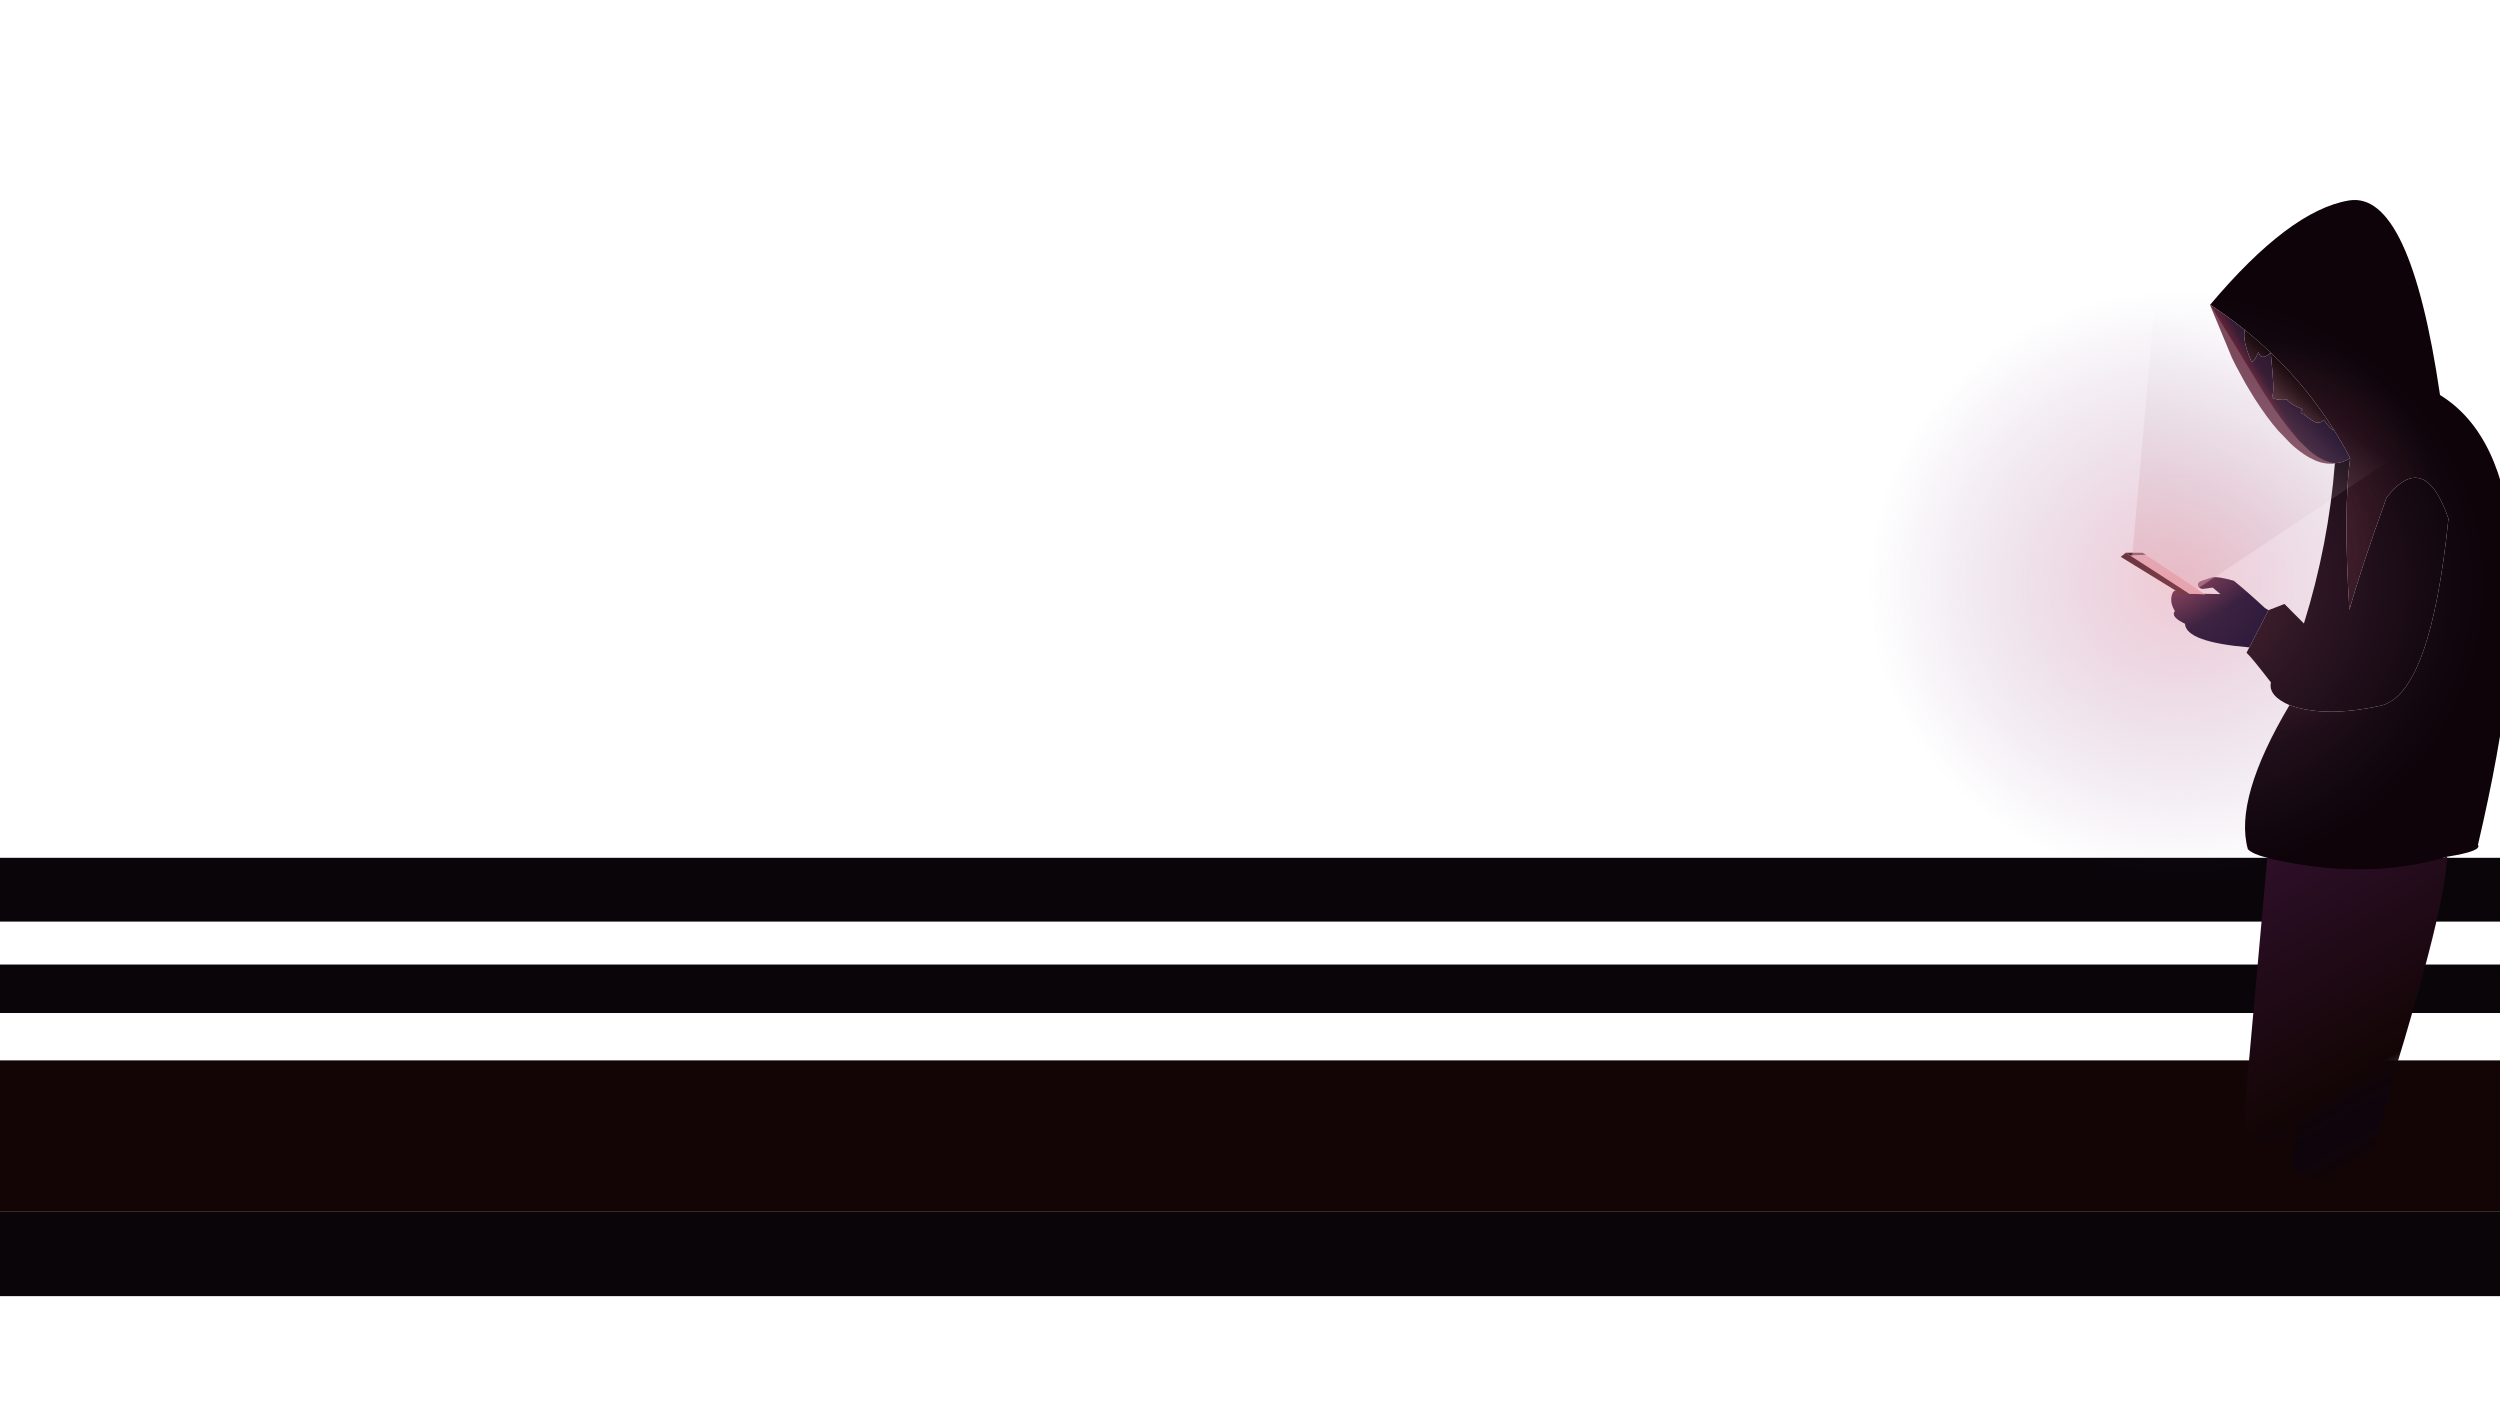 
<svg xmlns="http://www.w3.org/2000/svg" version="1.1" xmlns:xlink="http://www.w3.org/1999/xlink" preserveAspectRatio="none" x="0px" y="0px" width="1836px" height="1048px" viewBox="0 0 1836 1048">
<defs>
<linearGradient id="Gradient_1" gradientUnits="userSpaceOnUse" x1="2227.988" y1="202.85" x2="2386.812" y2="479.55" spreadMethod="pad">
<stop  offset="29.804%" stop-color="#2D0F28"/>

<stop  offset="81.961%" stop-color="#130505"/>

<stop  offset="100%" stop-color="#000220" stop-opacity="0"/>
</linearGradient>

<linearGradient id="Gradient_2" gradientUnits="userSpaceOnUse" x1="1903.537" y1="196.275" x2="1944.562" y2="267.125" spreadMethod="pad">
<stop  offset="0%" stop-color="#E65D6E"/>

<stop  offset="100%" stop-color="#000220"/>
</linearGradient>

<linearGradient id="Gradient_3" gradientUnits="userSpaceOnUse" x1="1666.175" y1="299.175" x2="1686.525" y2="278.825" spreadMethod="pad">
<stop  offset="0%" stop-color="#5F3A3F"/>

<stop  offset="100%" stop-color="#130606"/>
</linearGradient>

<radialGradient id="Gradient_4" gradientUnits="userSpaceOnUse" cx="0" cy="0" r="195.1" fx="0" fy="0" gradientTransform="matrix( 1, 0, 0, 1.187, 1672.55,396.15) " spreadMethod="pad">
<stop  offset="0%" stop-color="#401B1F"/>

<stop  offset="63.529%" stop-color="#0D0308"/>
</radialGradient>

<linearGradient id="Gradient_5" gradientUnits="userSpaceOnUse" x1="1379.987" y1="-170.538" x2="1453.212" y2="-212.562" spreadMethod="pad">
<stop  offset="0%" stop-color="#C83141"/>

<stop  offset="26.667%" stop-color="#311A2E"/>

<stop  offset="100%" stop-color="#000220"/>
</linearGradient>

<linearGradient id="Gradient_6" gradientUnits="userSpaceOnUse" x1="1350.638" y1="346.363" x2="1437.263" y2="232.537" spreadMethod="pad">
<stop  offset="0%" stop-color="#E9C7CB" stop-opacity="0.486"/>

<stop  offset="83.922%" stop-color="#D5D5D5" stop-opacity="0"/>
</linearGradient>

<radialGradient id="Gradient_7" gradientUnits="userSpaceOnUse" cx="0" cy="0" r="207.788" fx="0" fy="0" gradientTransform="matrix( 1, 0, 0, 0.363, 608.15,348.25) " spreadMethod="pad">
<stop  offset="0%" stop-color="#D6728C" stop-opacity="0.369"/>

<stop  offset="100%" stop-color="#7A4C94" stop-opacity="0"/>
</radialGradient>

<g id="Layer3_0_FILL">
<path fill="#130505" stroke="none" d="
M -40.7 778.75
L -40.7 889.95 1862.15 889.95 1862.15 778.75 -40.7 778.75 Z"/>

<path fill="#090509" stroke="none" d="
M -40.7 889.95
L -40.7 951.9 1862.15 951.9 1862.15 889.95 -40.7 889.95
M -23.1 708.35
L -23.05 743.95 1851.45 743.95 1851.45 708.35 -23.1 708.35
M -23.1 629.95
L -23.05 676.8 1851.45 676.8 1851.45 629.95 -23.1 629.95 Z"/>
</g>

<g id="Layer1_0_FILL">
<path fill="url(#Gradient_1)" stroke="none" d="
M 1692.35 635.25
Q 1678.95 633.25 1665.1 629.95
L 1648.45 814.9
Q 1649.85 852.15 1676.1 835.25 1684.25 824.85 1686.4 811.95 1685.45 834.8 1684.1 860.15 1703.25 869.1 1734.9 878.5
L 1756.75 793.45
Q 1795.8 666.5 1797.2 629.15 1748.3 643.6 1692.35 635.25 Z"/>

<path fill="url(#Gradient_2)" stroke="none" d="
M 1611.85 435.95
Q 1603.3 435.95 1599.75 434.1 1596.1 432.2 1594.85 437.6 1593.6 443 1597.25 448.75 1593.75 452.85 1604.65 458.1 1605.4 471.55 1651.9 475.45 1657.35 465.1 1666 448.1
L 1663.4 446.55
Q 1649.2 433.45 1640.5 426.5 1627.7 422.9 1624 424.2 1620.3 425.5 1617.3 426.4 1614.3 427.3 1614.15 429 1614.05 430.75 1615.3 431.65 1616.45 432.5 1617.55 432.5 1618.65 432.5 1625 431.5
L 1630.65 436.3
Q 1620.3 436 1611.85 435.95 Z"/>

<path fill="#0D0308" stroke="none" d="
M 1725.95 336.45
Q 1720.65 339.95 1714.75 340.2 1710.05 400 1692 457.9
L 1677.7 443.55 1666 448.1
Q 1657.35 465.1 1651.9 475.45 1650.8 477.55 1649.85 479.35 1653.3 482.4 1667.75 501.15 1665.7 511 1681.4 517.85 1707.35 527.25 1748.15 518.3 1785 510.1 1798.15 380.85 1780.5 330.05 1752.7 365.35 1733.3 419.25 1725.4 448 1720.8 374.55 1725.95 336.45 Z"/>

<path fill="url(#Gradient_3)" stroke="none" d="
M 1668.45 292
Q 1672.45 294.25 1679.6 293.45 1682.4 297.2 1691 300.5 1687.95 303.45 1692.3 304.25 1694.3 306.55 1698.85 309.3 1703.4 312.05 1706.55 308.3 1711.8 315.9 1714.2 315.95 1694.65 284.65 1667.65 259.05 1669.25 275.75 1669.5 282.15 1669.75 288.95 1668.45 292
M 1653.4 265.5
Q 1655.55 266.05 1658.65 258.55 1660.4 265.4 1667.65 259.05 1658.55 250.35 1648.65 242.35 1646.55 249.65 1653.4 265.5 Z"/>

<path fill="url(#Gradient_4)" stroke="none" d="
M 1623.15 223.8
Q 1636.5 232.6 1648.65 242.35 1658.55 250.35 1667.65 259.05 1694.65 284.65 1714.2 315.95 1720.45 325.9 1725.95 336.45 1720.8 374.55 1725.4 448 1733.3 419.25 1752.7 365.35 1780.5 330.05 1798.15 380.85 1785 510.1 1748.15 518.3 1707.35 527.25 1681.4 517.85 1640.45 586.75 1650.85 623.7 1654.85 627.5 1665.1 629.95 1678.95 633.25 1692.35 635.25 1748.3 643.6 1797.2 629.15 1823 625.1 1819.8 620.45 1884.15 346.7 1791.95 290.1 1769.9 139.55 1724.9 147.25 1681.4 154.6 1623.15 223.8 Z"/>

<path fill="url(#Gradient_5)" stroke="none" d="
M 1648.65 242.35
Q 1636.5 232.6 1623.15 223.8 1679.25 341.6 1714.75 340.2 1720.65 339.95 1725.95 336.45 1720.45 325.9 1714.2 315.95 1711.8 315.9 1706.55 308.3 1703.4 312.05 1698.85 309.3 1694.3 306.55 1692.3 304.25 1687.95 303.45 1691 300.5 1682.4 297.2 1679.6 293.45 1672.45 294.25 1668.45 292 1669.75 288.95 1669.5 282.15 1669.25 275.75 1667.65 259.05 1660.4 265.4 1658.65 258.55 1655.55 266.05 1653.4 265.5 1646.55 249.65 1648.65 242.35 Z"/>
</g>

<g id="Layer1_0_STROKES_1_FILL">
<path fill="#7A4A58" stroke="none" d="
M 1623.2 223.75
Q 1623.2 223.7 1623.1 223.7 1623 223.8 1623.05 223.8
L 1623.15 224.25 1639.1 262.7 1642.05 268.65
Q 1645.7 275.6 1648.7 280.9
L 1652.35 287.1
Q 1653.55 289.15 1656.15 293.25 1659.8 298.9 1664.3 305.2 1668.95 311.5 1673.05 316.2
L 1682.25 325.75
Q 1684.6 327.95 1686.9 329.8 1687.75 330.55 1689.2 331.6 1690.65 332.7 1691.55 333.25 1693.6 334.7 1696.1 336.1
L 1700.45 338.2
Q 1702.95 339.2 1704.45 339.6
L 1706.3 340
Q 1707.2 340.25 1708 340.3
L 1709.5 340.5 1713 340.5 1714.3 340.35 1714.75 340.25 1714.8 340.15 1714.7 340.1 1714.3 340.05 1714.15 340 1714.05 340 1713.75 339.95 1713.6 339.95 1711 339.45 1706.9 338.05 1701.9 335.35
Q 1699.75 333.95 1698.25 332.75
L 1696.35 331.25 1688.55 323.75 1682.6 316.8
Q 1681.9 316 1681.6 315.55 1680.9 314.75 1680.6 314.3
L 1678.6 311.7
Q 1675.05 307.05 1670.65 300.7 1666.9 295.15 1662.9 288.95
L 1623.2 223.75 Z"/>
</g>

<g id="Layer1_1_FILL">
<path fill="#300F10" stroke="none" d="
M 712.4 609.4
L 690.15 609.4 696.25 613.35 716.9 612.4 712.4 609.4 Z"/>

<path fill="#F9BABC" stroke="none" d="
M 774.95 664.05
Q 783.85 663.95 795.6 664.9
L 716.9 612.4 696.25 613.35 774.95 664.05 Z"/>

<path fill="#481E1F" stroke="none" d="
M 764.45 664.7
Q 769.05 664.15 774.95 664.05
L 696.25 613.35 690.15 609.4 683.4 614.85 764.45 664.7 Z"/>
</g>

<g id="Layer1_2_FILL">
<path fill="url(#Gradient_6)" stroke="none" d="
M 1356.65 350.95
L 1386.2 373.4 1519.4 295 1380.4 189.25 1356.65 350.95 Z"/>
</g>

<g id="Layer1_3_FILL">
<path fill="url(#Gradient_7)" stroke="none" d="
M 838.3 348.1
Q 838.3 314 770.45 289.95 702.65 265.85 606.75 265.85 510.8 265.85 442.95 289.95 375.2 314 375.2 348.1 375.2 382.2 442.95 406.25 510.8 430.35 606.75 430.35 702.65 430.35 770.45 406.25 838.3 382.2 838.3 348.1 Z"/>
</g>
</defs>

<g transform="matrix( 1, 0, 0, 1, 0,0) ">
<use xlink:href="#Layer3_0_FILL"/>
</g>

<g transform="matrix( 1, 0, 0, 1, 0,0) ">
<use xlink:href="#Layer1_0_FILL"/>

<use xlink:href="#Layer1_0_STROKES_1_FILL"/>
</g>

<g transform="matrix( 0.552, 0, 0, 0.552, 1180.25,69.55) ">
<use xlink:href="#Layer1_1_FILL"/>
</g>

<g transform="matrix( 1.364, -0.077, 0.077, 1.364, -311.55,33.65) ">
<use xlink:href="#Layer1_2_FILL"/>
</g>

<g transform="matrix( 1.095, 0, 0, 2.855, 933.85,-565) ">
<use xlink:href="#Layer1_3_FILL"/>
</g>
</svg>
